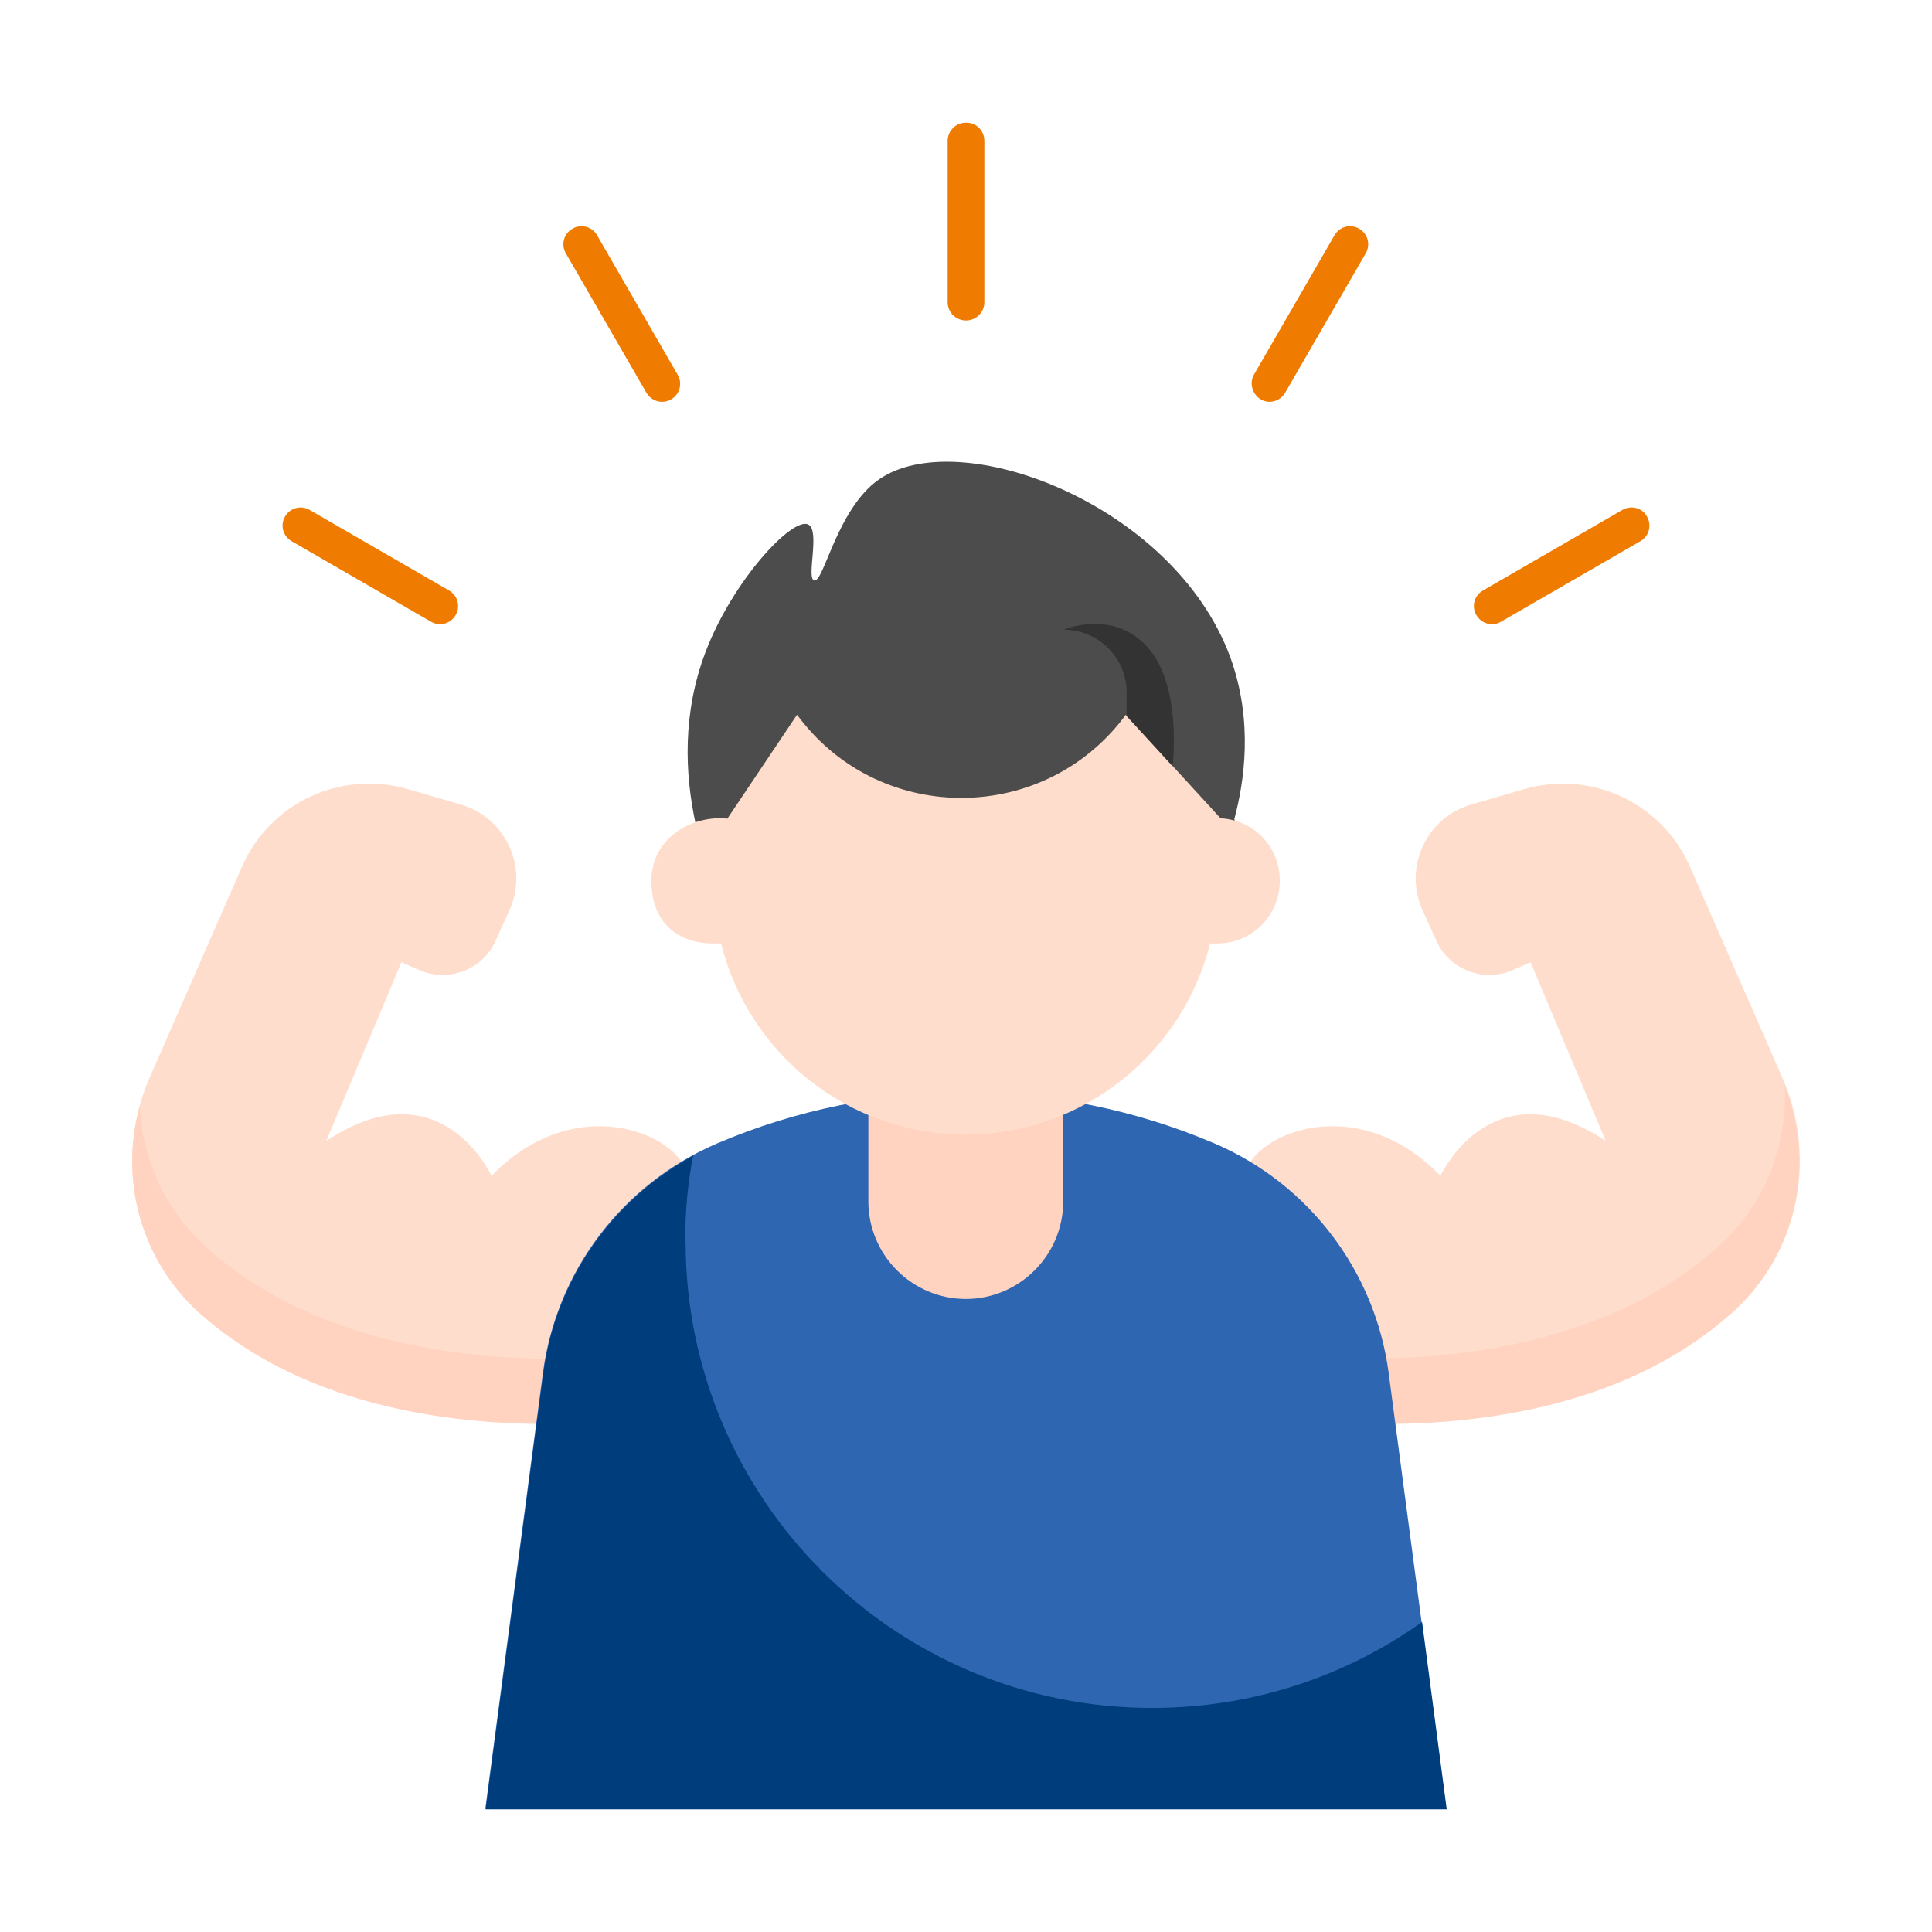 <?xml version="1.0" encoding="UTF-8"?>
<svg id="Layer_1" xmlns="http://www.w3.org/2000/svg" version="1.1" viewBox="0 0 463 463">
  <defs>
    <style>
      .st0 {
        fill: #003d7c;
      }

      .st1 {
        fill: #fdc;
      }

      .st2 {
        fill: #ef7c00;
      }

      .st3 {
        fill: #ffd3c0;
      }

      .st4 {
        fill: #4c4c4c;
      }

      .st5 {
        fill: #333;
      }

      .st6 {
        fill: #2f66b1;
      }
    </style>
  </defs>
  <g>
    <path class="st1" d="M164.9,281.8c-2.4-10.6-27.5-20.4-47.1,0,0,0-12.1-26.6-39.6-8.4l18-42.8,4.1,1.8c7.1,3.2,15.4,0,18.5-7l3.3-7.3c4.6-10.2-.9-22.2-11.7-25.3l-12.7-3.7c-16.1-4.6-33,3.3-39.7,18.6l-22.2,50.7c-8.4,19.3-3.8,41.9,11.9,55.9,42.5,38.2,114.2,24.3,114.2,24.3" />
    <path class="st3" d="M49.4,298.8c-9.8-8.8-15.3-21-15.9-33.7-4.9,17.6.3,36.9,14.1,49.4,42.5,38.2,114.2,24.3,114.2,24.3l.8-15.5c-8.5,1.5-73.6,11.2-113.3-24.5h0Z" />
    <g>
      <path class="st1" d="M298.1,281.8c2.4-10.6,27.5-20.4,47.1,0,0,0,12.1-26.6,39.6-8.4l-18-42.8-4.1,1.8c-7.1,3.2-15.4,0-18.5-7l-3.3-7.3c-4.6-10.2.9-22.2,11.7-25.3l12.7-3.7c16.1-4.6,33,3.3,39.7,18.6l22.2,50.7c8.4,19.3,3.8,41.9-11.9,55.9-42.5,38.2-114.2,24.3-114.2,24.3" />
      <path class="st3" d="M427.7,259.9c.8,14.4-4.7,28.8-15.9,38.8-37.6,33.9-98.2,26.9-111.6,24.8l.8,15.3s71.7,13.9,114.2-24.3c15.3-13.7,20-35.6,12.4-54.5h0Z" />
    </g>
    <g>
      <path class="st6" d="M332.8,329.1c-3.2-24.4-19.1-45.4-41.8-55.1-38-16.2-81.1-16.2-119.1,0-22.7,9.7-38.6,30.6-41.8,55.1l-13.8,104.4h230.3l-13.8-104.4Z" />
      <path class="st0" d="M164.2,297.5c0-7,.6-13.9,1.9-20.5-19.5,10.6-33,29.9-35.9,52.2l-13.8,104.4h230.3l-5.9-44.9c-18.2,13-40.6,20.6-64.7,20.6-61.8,0-111.8-50.1-111.8-111.8h0Z" />
      <path class="st3" d="M231.5,311.3h0c-12.9,0-23.4-10.5-23.4-23.4v-75.2h46.7v75.2c0,12.9-10.5,23.4-23.4,23.4h0Z" />
    </g>
    <g>
      <path class="st4" d="M295.8,196.3c2.3-8.6,4.7-23.3-1-38.9-13.7-36.9-65.3-55.9-84.3-42.4-10,7.1-13.1,24.8-15.4,24.1-1.9-.6,1.5-12-1.4-13.4-3.8-1.9-18.1,13.4-24.6,30.5-5.6,14.7-5,29.2-2.4,41.2,6.5,16.7,16,24.3,21.4,27.7,26.6,16.8,71.6,6.9,107.8-28.5h0Z" />
      <path class="st1" d="M174.5,196.2c-8.6-1-18.4,4.6-18.4,14.9s6.6,15,14.9,15,1.2,0,1.8,0c6.6,26.4,30.4,45.8,58.6,45.8s52-19.5,58.6-45.8c.6,0,1.2,0,1.8,0,8.2,0,14.9-6.7,14.9-15s-6.3-14.6-14.2-15l-22.7-24.8c-19.3,26.2-58.3,26.6-78.1.9l-.7-.9-16.7,24.9h0Z" />
      <path class="st5" d="M270,171.4v-5.4c0-8.4-6.8-15.1-15.1-15.1h0s11.9-5.1,20.2,4.3,5.9,28.4,5.9,28.4l-11.1-12.1Z" />
    </g>
  </g>
  <g>
    <path class="st2" d="M231.5,76.8c-2.4,0-4.4-1.9-4.4-4.4v-38.6c0-2.4,1.9-4.4,4.4-4.4s4.4,1.9,4.4,4.4v38.6c0,2.4-1.9,4.4-4.4,4.4Z" />
    <path class="st2" d="M158.7,96.3c-1.5,0-3-.8-3.8-2.2l-19.3-33.4c-1.2-2.1-.5-4.7,1.6-5.9s4.7-.5,5.9,1.6l19.3,33.4c1.7,2.9-.4,6.5-3.8,6.5Z" />
    <path class="st2" d="M105.5,149.6c-.7,0-1.5-.2-2.2-.6l-33.4-19.3c-2.1-1.2-2.8-3.8-1.6-5.9s3.8-2.8,5.9-1.6l33.4,19.3c2.1,1.2,2.8,3.8,1.6,5.9-.8,1.4-2.3,2.2-3.8,2.2Z" />
    <path class="st2" d="M357.6,149.6c-1.5,0-3-.8-3.8-2.2-1.2-2.1-.5-4.7,1.6-5.9l33.4-19.3c2.1-1.2,4.8-.5,5.9,1.6,1.2,2.1.5,4.7-1.6,5.9l-33.4,19.3c-.7.4-1.4.6-2.2.6Z" />
    <path class="st2" d="M304.3,96.3c-3.3,0-5.4-3.7-3.8-6.5l19.3-33.4c1.2-2.1,3.8-2.8,5.9-1.6,2.1,1.2,2.8,3.8,1.6,5.9l-19.3,33.4c-.8,1.4-2.3,2.2-3.8,2.2h0Z" />
  </g>
</svg>